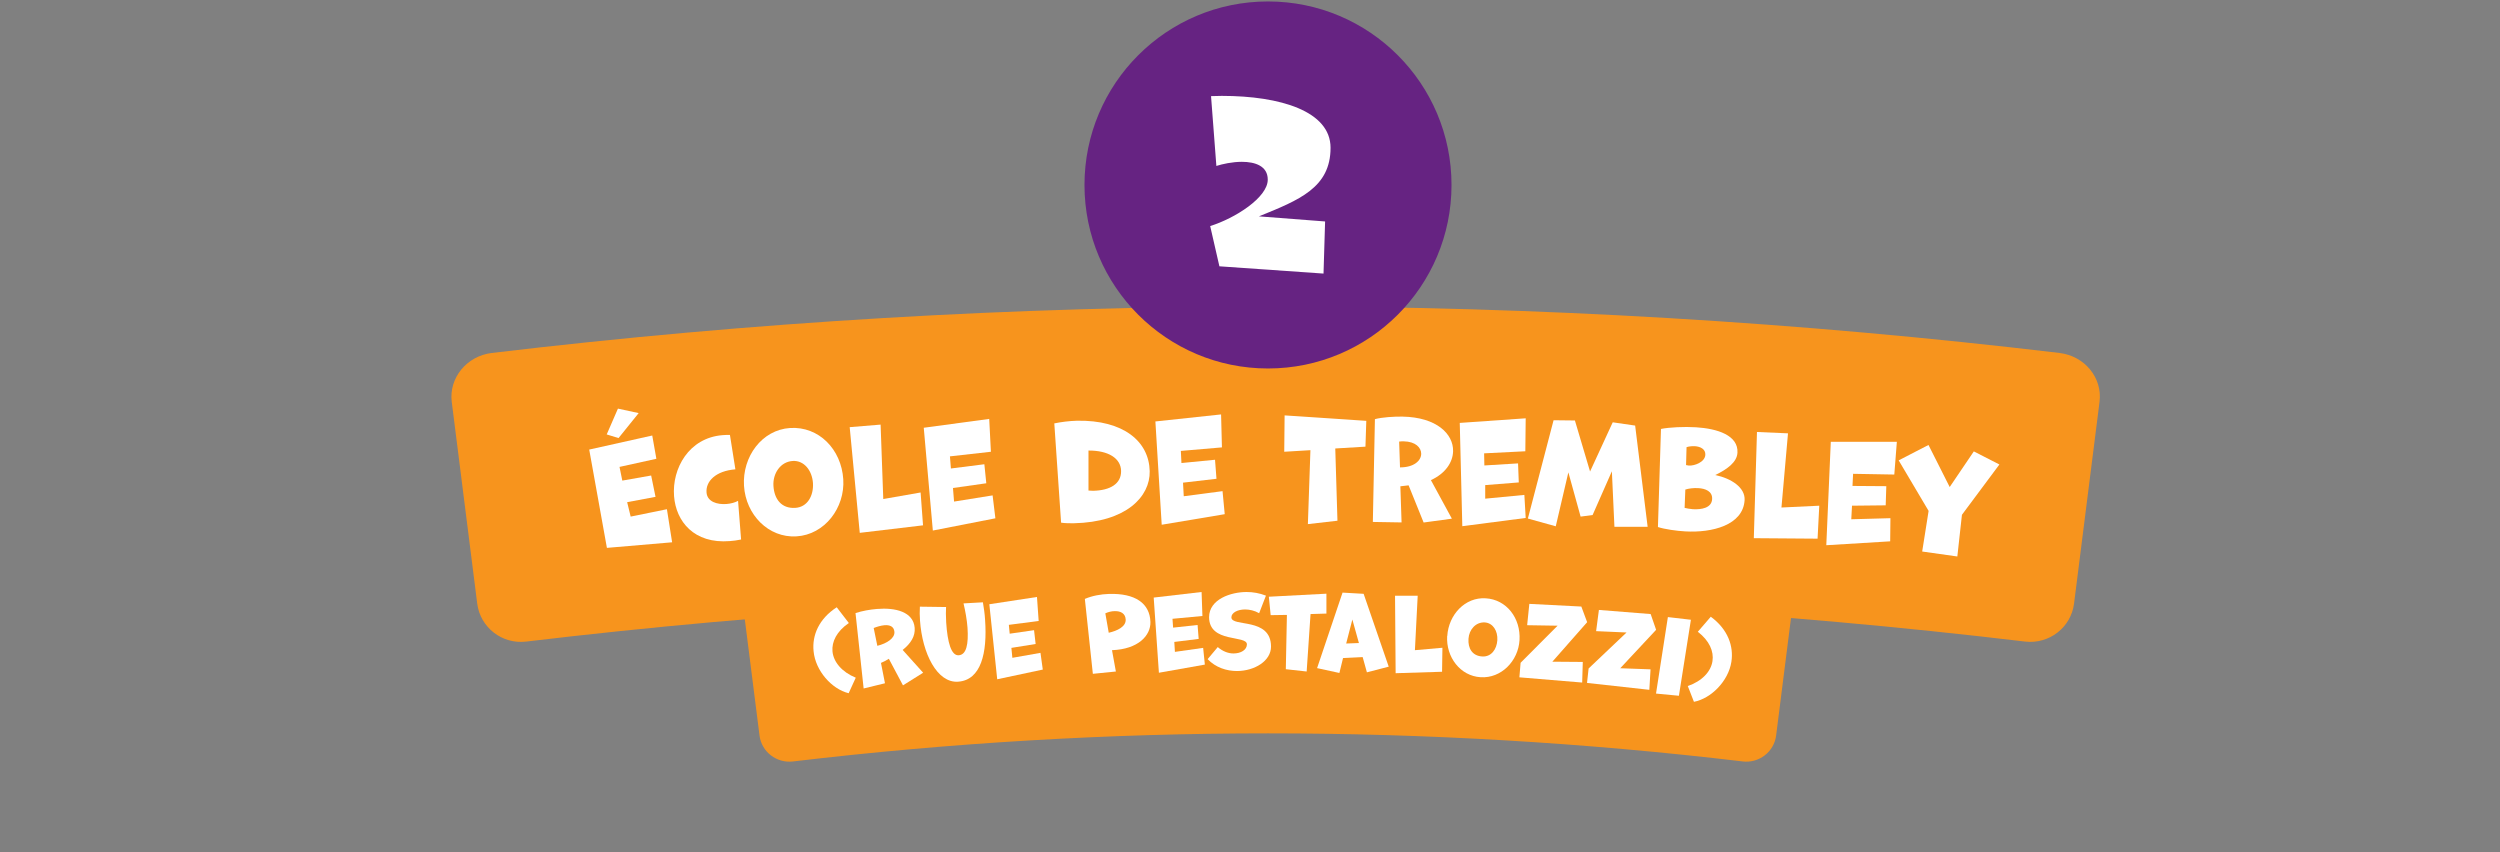 <?xml version="1.0" encoding="UTF-8"?>
<svg id="Calque_1" data-name="Calque 1" xmlns="http://www.w3.org/2000/svg" viewBox="0 0 206.25 70.29">
  <rect x="0" y="0" width="206.25" height="70.29" fill="#808080" stroke="none"/>
  <defs>
    <style>
      .cls-1 {
        fill: #fff;
      }

      .cls-2 {
        fill: #662382;
      }

      .cls-3 {
        fill: #f7941d;
      }
    </style>
  </defs>
  <path class="cls-3" d="M143.79,62.82c-26.03-3.09-52.33-3.09-78.37,0-1.35.16-2.59-.79-2.76-2.14-.53-4.16-1.05-8.32-1.58-12.48-.17-1.35.84-2.58,2.27-2.75,27.4-3.26,55.09-3.26,82.49,0,1.43.17,2.44,1.41,2.27,2.75-.53,4.16-1.05,8.32-1.58,12.48-.17,1.35-1.41,2.3-2.76,2.14Z"/>
  <path class="cls-3" d="M167.07,52.93c-41.07-4.9-82.58-4.9-123.66,0-1.98.24-3.79-1.16-4.04-3.14-.7-5.54-1.4-11.09-2.1-16.63-.25-1.97,1.23-3.79,3.3-4.04,42.96-5.12,86.38-5.12,129.34,0,2.08.25,3.56,2.06,3.3,4.04-.7,5.54-1.4,11.09-2.1,16.63-.25,1.98-2.06,3.37-4.04,3.14Z"/>
  <g>
    <path class="cls-1" d="M50.07,45.2l-1.46-8.11,5.2-1.16.34,1.92-3.04.67.23,1.13,2.38-.42.36,1.76-2.34.44.29,1.19,2.99-.61.43,2.73-5.38.46ZM50.05,35.85l.93-2.14,1.71.37-1.66,2.06-.98-.3Z"/>
    <path class="cls-1" d="M61.13,44.51c-.32.07-.63.11-.92.13-2.96.24-4.44-1.63-4.6-3.7-.18-2.29,1.22-4.82,4-5.04.2-.02.4-.02.61-.02l.45,2.84c-1.64.13-2.46,1-2.38,1.92.06.76.89,1,1.65.94.36-.03.7-.12.95-.26l.25,3.19Z"/>
    <path class="cls-1" d="M61.38,40.09c-.15-2.42,1.48-4.63,3.8-4.78,2.37-.15,4.23,1.75,4.39,4.23.15,2.35-1.53,4.57-3.86,4.71-2.31.14-4.18-1.78-4.33-4.17ZM67.07,39.86c-.07-1.04-.73-1.89-1.67-1.83-1.01.06-1.66,1.03-1.59,2.07.07,1.07.65,1.87,1.8,1.8,1.01-.06,1.52-1.01,1.46-2.04Z"/>
    <path class="cls-1" d="M70.93,43.96l-.83-8.72,2.55-.21.22,6.14,3.08-.54.2,2.71-5.22.62Z"/>
    <path class="cls-1" d="M76.96,43.78l-.75-8.49,5.4-.73.14,2.71-3.38.38.08,1,2.76-.35.16,1.57-2.75.39.09,1.12,3.18-.51.23,1.89-5.16,1.01Z"/>
    <path class="cls-1" d="M86.98,34.93c.58-.12,1.22-.2,1.87-.22,3.83-.07,5.95,1.7,6,4.17.04,2.09-1.93,4.2-6.28,4.29-.35,0-.7,0-1.03-.05l-.56-8.19ZM89.79,40.47c.14,0,.27.02.39.02,1.4-.03,2.33-.57,2.31-1.64-.02-1.04-1.05-1.69-2.69-1.68v3.3Z"/>
    <path class="cls-1" d="M95.84,43.28l-.52-8.51,5.42-.58.07,2.72-3.39.29.05,1,2.77-.27.12,1.57-2.76.32.06,1.12,3.2-.42.18,1.9-5.19.87Z"/>
    <path class="cls-1" d="M107.9,43.25l.21-6.11-2.16.13.03-3,6.74.45-.07,2.13-2.49.15.18,5.96-2.44.28Z"/>
    <path class="cls-1" d="M117.45,43.11l-1.24-3.07-.68.08.1,2.98-2.37-.04.17-8.48c.59-.16,1.59-.22,2.27-.21,2.83.05,4.21,1.44,4.18,2.85-.02.92-.63,1.84-1.83,2.39l1.73,3.18-2.35.32ZM115.5,38.56c1.15,0,1.74-.55,1.75-1.12,0-.51-.46-1.01-1.44-1.03-.12,0-.26,0-.38.02l.07,2.12Z"/>
    <path class="cls-1" d="M120.64,43.41l-.21-8.52,5.44-.38-.03,2.72-3.4.17.02,1,2.78-.17.06,1.57-2.77.22v1.12s3.23-.31,3.23-.31l.11,1.9-5.22.68Z"/>
    <path class="cls-1" d="M133.19,43.46l-.21-4.58-1.59,3.61-.99.13-1.01-3.65-1.04,4.45-2.3-.64,2.12-8.11,1.76.02,1.25,4.21,1.87-4.06,1.85.27,1.03,8.35h-2.76Z"/>
    <path class="cls-1" d="M137.02,35.39c.66-.14,1.95-.2,2.9-.14,1.76.11,3.51.66,3.42,2.11-.05.77-.82,1.34-1.83,1.83,1.32.28,2.48,1.03,2.42,2.07-.12,2.07-2.69,2.71-4.9,2.58-.71-.04-1.71-.18-2.25-.36l.25-8.08ZM138.98,41.9c.18.04.41.09.68.11.71.04,1.55-.1,1.59-.83.04-.64-.54-.88-1.16-.91-.38-.02-.78.03-1.05.12l-.06,1.52ZM139.1,38.37c.08.02.14.03.23.04.46.03,1.32-.28,1.36-.88.03-.48-.41-.69-.87-.72-.24-.01-.49.02-.68.08l-.04,1.47Z"/>
    <path class="cls-1" d="M144.69,44.4l.26-8.76,2.56.11-.54,6.12,3.12-.15-.14,2.72-5.26-.04Z"/>
    <path class="cls-1" d="M150.67,44.97l.37-8.52h5.45s-.21,2.7-.21,2.7l-3.4-.06-.05,1,2.79.02-.05,1.58-2.78.03-.06,1.12,3.23-.09-.02,1.91-5.26.32Z"/>
    <path class="cls-1" d="M158.58,45.5l.53-3.35-2.47-4.17,2.46-1.27,1.75,3.47,1.99-2.94,2.11,1.08-3.09,4.15-.38,3.44-2.9-.41Z"/>
  </g>
  <circle class="cls-2" cx="104.61" cy="15.26" r="15.14"/>
  <path class="cls-1" d="M100.6,21.97l-.76-3.32c2.07-.65,4.75-2.36,4.75-3.83,0-1.12-1.03-1.47-2.14-1.47-.78,0-1.6.18-2.1.34l-.44-5.76c.29,0,.58-.02.89-.02,4.84,0,8.97,1.27,8.97,4.28,0,3.3-2.59,4.31-5.91,5.66l5.46.42-.13,4.3-8.59-.6Z"/>
  <g>
    <path class="cls-1" d="M70.01,57.19c-1.39-.34-2.74-1.85-2.89-3.47-.13-1.3.43-2.66,1.91-3.62l1,1.3c-1,.68-1.42,1.54-1.35,2.34.08.87.77,1.7,1.92,2.17l-.58,1.27Z"/>
    <path class="cls-1" d="M74.5,56.55l-1.17-2.2c-.21.14-.46.26-.65.34l.33,1.68-1.76.43-.67-6.22c.55-.18,1.17-.29,1.76-.34,1.55-.13,3.01.24,3.12,1.55.06.69-.31,1.29-.99,1.83l1.69,1.88-1.66,1.04ZM72.38,53.28c.81-.2,1.45-.64,1.41-1.15-.04-.47-.41-.58-.82-.55-.32.03-.66.14-.89.23l.3,1.47Z"/>
    <path class="cls-1" d="M81.09,49.7c.08.45.15.93.18,1.45.19,2.72-.33,4.96-2.23,5.09-1.72.12-2.95-2.31-3.14-5.05-.03-.39-.03-.76-.01-1.14l2.16.03c-.02.27-.02.77.01,1.27.11,1.67.42,2.75,1.03,2.71.64-.04.82-.91.73-2.27-.05-.67-.18-1.39-.33-2.01l1.61-.09Z"/>
    <path class="cls-1" d="M82.27,56.04l-.65-6.19,3.93-.6.14,1.98-2.46.32.07.73,2.01-.29.13,1.14-2,.32.08.82,2.32-.41.19,1.38-3.76.8Z"/>
    <path class="cls-1" d="M90.16,55.59l-.66-6.18c.61-.26,1.32-.39,1.98-.41,2.17-.07,3.38.77,3.43,2.31.03,1.12-1,2.25-3.17,2.33l.32,1.76-1.9.19ZM91.48,52.2c.7-.16,1.41-.5,1.39-1.08-.02-.52-.43-.72-.92-.7-.25,0-.52.07-.76.18l.28,1.6Z"/>
    <path class="cls-1" d="M95.61,55.51l-.43-6.21,3.95-.46.07,1.98-2.47.23.05.73,2.02-.22.09,1.15-2.01.25.05.82,2.33-.33.14,1.38-3.78.67Z"/>
    <path class="cls-1" d="M100.46,53.38c.44.38.9.53,1.3.53.62,0,1.11-.3,1.11-.75,0-.79-3.11-.08-3.12-2.24,0-1.49,1.81-2.08,3.09-2.08.52,0,1.07.09,1.6.3l-.56,1.45c-.38-.22-.8-.31-1.16-.31-.62,0-1.13.27-1.13.65,0,.83,3.26-.04,3.27,2.41,0,1.19-1.35,2.01-2.8,2.02-.87,0-1.77-.29-2.43-.98l.83-.99Z"/>
    <path class="cls-1" d="M106.08,55.22l.09-4.49-1.34.02-.15-1.52,4.75-.25v1.64s-1.31.04-1.31.04l-.32,4.74-1.72-.19Z"/>
    <path class="cls-1" d="M112.77,55.47l-.35-1.26-1.62.08-.3,1.23-1.84-.4,2.1-6.23,1.74.1,2.07,6.01-1.81.47ZM111.57,51.11l-.51,1.98,1.05-.04-.54-1.94Z"/>
    <path class="cls-1" d="M115.14,55.54l-.05-6.39h1.87s-.23,4.49-.23,4.49l2.27-.2-.03,1.98-3.84.12Z"/>
    <path class="cls-1" d="M119.4,52.47c.11-1.77,1.48-3.22,3.17-3.11,1.72.1,2.9,1.64,2.79,3.45-.1,1.72-1.51,3.17-3.21,3.06-1.68-.1-2.86-1.66-2.76-3.4ZM123.53,52.82c.05-.76-.36-1.43-1.04-1.47-.74-.04-1.29.59-1.34,1.35-.05.78.3,1.41,1.14,1.46.74.04,1.19-.59,1.24-1.34Z"/>
    <path class="cls-1" d="M125.35,55.87l.1-1.19,3.05-3.06-2.51-.04.18-1.76,4.29.22.48,1.29-2.87,3.26,2.51.02-.05,1.7-5.17-.43Z"/>
    <path class="cls-1" d="M130.93,56.34l.13-1.19,3.13-2.97-2.51-.11.23-1.75,4.27.34.45,1.3-2.96,3.17,2.5.09-.1,1.69-5.15-.57Z"/>
    <path class="cls-1" d="M136.62,57.23l.98-6.32,1.9.22-.99,6.27-1.89-.18Z"/>
    <path class="cls-1" d="M139.24,56.6c1.18-.41,1.91-1.19,2.04-2.06.12-.8-.25-1.68-1.21-2.42l1.07-1.24c1.42,1.04,1.9,2.44,1.7,3.72-.25,1.6-1.68,3.03-3.09,3.3l-.51-1.31Z"/>
  </g>
</svg>